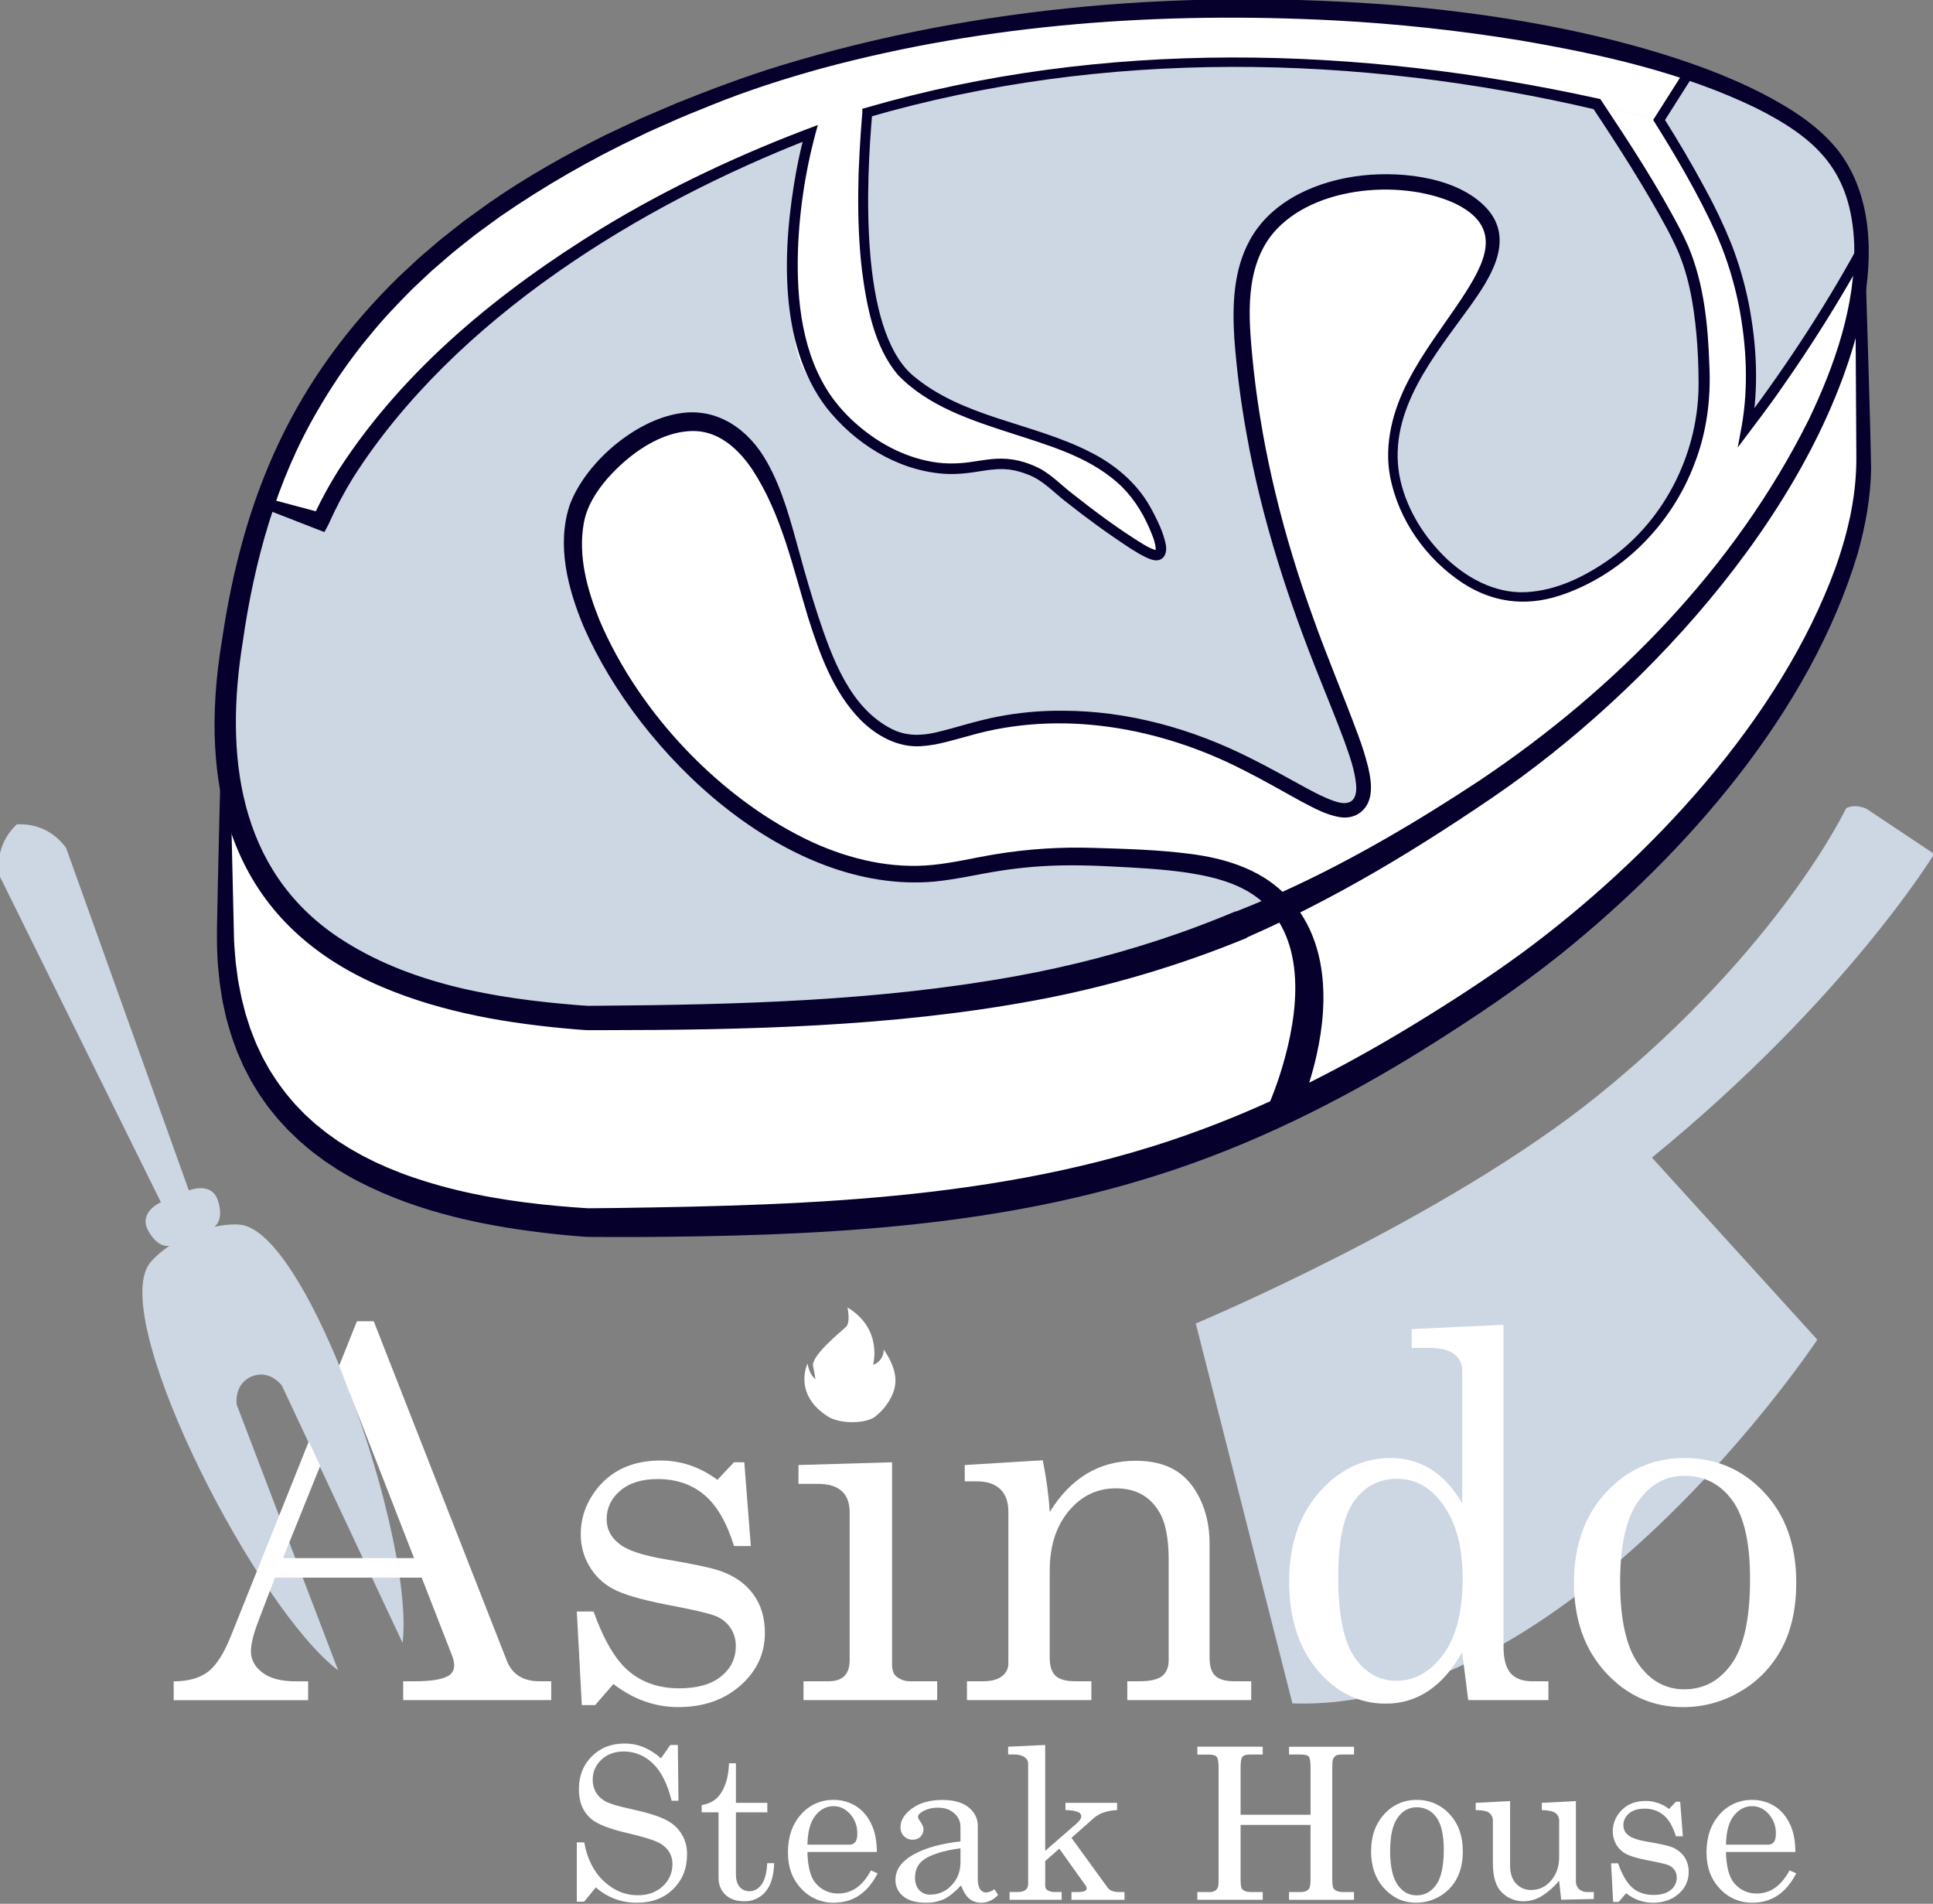 <?xml version="1.0" encoding="UTF-8"?> <svg xmlns="http://www.w3.org/2000/svg" viewBox="0 0 162.485 160" fill="none"><rect x="0" y="0" width="162.485" height="160" fill="#808080" stroke="none"/><g clip-path="url(#clip0_29_1147)"><path d="M22.249 42.284L21.036 46.309L20.042 50.837L19.264 55.766L18.934 61.022L19.496 66.78L20.977 71.421L22.249 73.79L24.847 77.044L27.576 79.344L31.147 81.44L35.623 83.201L40.421 84.419L46.826 85.347L53.138 85.555L57.813 85.482L69.927 85L81.238 83.87L92.216 81.745L98.905 79.765L102.813 78.327L106.706 76.68L107.754 76.2L117.103 71.349L122.785 67.714L124.987 66.229L132.675 60.472L139.714 53.958L143.299 49.965L149.494 41.773L153.129 35.339L154.034 33.296L155.586 29.161L156.184 26.636L156.423 25.56L156.764 20.986L156.371 18.444L155.527 15.624L154.204 13.262L151.945 10.966L149.089 9.075L145.984 7.535L142.978 6.336L141.846 5.94L135.466 4.04L130.691 3.13L126.253 2.313L121.79 1.747L118.301 1.34L114.345 1.075L111.029 0.888L105.087 0.764L101.162 0.691L92.32 1.207L89.011 1.48L79.934 2.752L75.528 3.596L69.229 5.079L62.401 7.333L55.538 9.925L50.759 12.287L46.482 14.484L43.819 16.26L42.01 17.317L36.959 21.174L34.189 23.697L31.517 26.449L29.075 29.435L24.878 36.076L23.92 38.104L22.249 42.284Z" fill="#CDD6E3"></path><path d="M26.943 43.816L22.25 42.283L23.571 38.395L26.133 33.85L29.587 28.436L34.403 23.476L38.993 19.525L43.487 16.147L53.301 10.933L64.581 6.467L72.619 4.068L81.882 2.404L91.185 1.27L100.062 0.797L108.458 0.746L117.605 1.261L125.592 2.193L133.729 3.691L141.079 5.685L142.046 6.009L139.457 10.083L129.444 7.746L122.527 6.601L117.977 6.045L115.265 5.786L112.964 5.61L110.404 5.461L108.61 5.385L106.921 5.336L105.103 5.305L99.469 5.388L95.889 5.572L93.283 5.773L88.131 6.347L85.914 6.664L81.518 7.445L68.573 11.008L67.949 11.18L58.335 15.044L50.989 19.133L45.945 22.275L39.837 27.18L35.398 31.226L32.895 34.324L29.924 38.372L28.058 41.522L26.943 43.816Z" fill="white"></path><path d="M55.144 36.151L57.255 35.372L59.447 35.583L61.377 36.445L63.602 38.75L66.368 44.555L67.107 47.615L68.69 52.875L71.037 58.122L72.231 59.727L74.573 61.74L76.451 62.082L78.926 61.911L81.52 61.468L83.889 60.753L87.216 60.325L89.831 60.375L91.354 60.352L96.662 61.179L101.346 62.667L105.356 64.494L110.272 67.155L112.919 68.105L114.048 67.758L114.554 67.322L114.625 66.299L114.46 64.873L113.926 63L110.494 54.099L107.328 44.535L105.547 36.824L104.584 30.007L104.556 23.838L105.421 20.91L106.699 18.991L108.155 17.682L110.223 16.327L113.09 15.764L115.343 15.175L117.007 15.302L120.49 15.777L122.879 16.686L124.967 18.324L125.471 20.05L125.428 21.755L124.66 23.09L122.924 25.848L121.024 28.244L118.666 32.345L117.12 36.167L117.197 38.594L117.492 41.338L118.784 43.885L120.789 46.698L121.893 47.737C121.893 47.737 125.027 49.626 125.04 49.631L126.864 50.105L129.053 50.183L131.152 49.773L133.021 48.864L136.76 46.515L138.654 44.971L140.138 43.615L142.65 41.045L144.106 39.411L148.521 33.978L152.121 28.696L153.057 26.926L156.659 21.293L156.077 27.114L153.649 34.067L152.76 35.967L150.356 40.594L148.094 43.814L144.144 49.16L142.654 50.752L141.464 51.807L138.317 55.358L134.481 58.932L132.222 60.699L127.291 64.847L120.589 69.124L108.731 75.737L107.754 76.199L105.77 74.284L103.686 73.44L100.547 72.649L98.381 72.371L95.426 72.339L92.893 72.041L90.563 72.134L89.128 71.998L83.868 72.492L80.667 73.08L78.948 73.346L77.174 73.476L73.992 73.258L70.444 72.383L67.946 71.389L65.859 70.326L61.491 67.4L56.578 62.829L54.544 60.424L51.921 56.653L50.556 54.197L48.925 50.2L48.168 46.071V43.714L49.598 40.834L52.976 37.402L55.144 36.151Z" fill="white"></path><path d="M107.754 76.2L109.494 79.148L109.955 82.169L109.992 85.009L109.482 87.672L108.972 90.174L108.202 92.102L107.973 93.291L110.775 91.923L121.791 85.554L131.627 78.536L138.586 72.285L145.085 65.054L149.634 58.707L153.334 51.979L155.319 46.87L156.454 41.882V38.138L156.632 27.54L156.662 21.293L156.064 27.284L155.296 29.485L154.255 32.839L153.001 35.425L151.516 38.445L149.443 41.977L146.089 46.586L142.889 50.323L140.738 52.934L134.16 59.206L129.474 63.2L123.638 67.091L121.13 68.653L115.703 72.032L113.156 73.27L111.069 74.668L108.995 75.359L107.754 76.2Z" fill="white"></path><path d="M107.754 76.2L109.583 79.729L110.122 82.664L109.866 87.016L108.972 90.174L107.812 93.366L101.544 96.011L96.254 97.814L90.065 99.457L85.4 100.403L81.313 101.054L75.652 101.729L69.038 102.25L64.908 102.464L61.534 102.75L60.031 102.627L52.422 102.741L47.47 102.602L40.56 101.641L35.36 100.312L30.766 98.446L26.746 95.919L23.976 93.303L21.241 89.177L19.783 85.208L18.934 81.555L18.936 76.845L18.934 64.591L19.961 69.13L21.667 72.987L23.409 75.65L25.832 78.244L29.894 80.974L33.682 82.578L39.211 84.217L45.834 85.139L49.554 85.555H54.537L59.759 85.48L64.948 85.173L70.272 84.899L75.665 84.558L79.249 84.08L82.935 83.671L92.8 81.623L97.1 80.429L103.142 78.073L106.706 76.68L107.754 76.2Z" fill="white"></path><path d="M68.048 12.491C67.774 13.593 67.553 14.274 67.399 14.794C67.002 16.178 66.706 17.589 66.512 19.016C66.131 21.714 66.31 23.855 66.444 25.364C66.685 28.069 66.805 29.421 67.467 30.859C68.408 32.899 69.789 34.114 71.598 35.706C72.507 36.506 73.677 37.522 75.489 38.403C76.845 39.063 77.774 39.514 79.107 39.597C80.722 39.703 81.21 39.15 83.715 39.119C84.814 39.106 85.365 39.099 85.967 39.255C87.036 39.533 87.496 39.994 90.269 42.191C92.134 43.669 91.563 43.17 92.418 43.863C93.73 44.926 94.375 45.531 95.524 46.048C96.294 46.395 97.18 46.794 97.538 46.457C98.059 45.968 97.143 44.218 96.588 43.147C96.047 42.112 95.444 40.986 94.233 39.938C93.586 39.378 92.941 38.989 91.4 38.301C89.578 37.481 88.21 36.999 85.256 35.979C83.518 35.379 81.83 34.63 80.068 34.102C79.116 33.837 78.207 33.434 77.371 32.908C76.79 32.536 76.252 32.101 75.767 31.61C75.405 31.239 75.075 30.84 74.777 30.416C73.891 29.107 73.733 27.672 73.651 27.003C73.169 23.043 72.666 23.35 72.385 19.664C72.103 15.92 71.962 14.049 72.555 11.779C72.896 10.478 73.294 9.645 72.862 9.185C72.105 8.38 69.244 9.185 68.46 10.823C68.313 11.12 68.38 11.153 68.048 12.491Z" fill="white"></path><path d="M139.459 10.081L142.568 15.486L144.513 19.736L146.766 26.161L147.124 29.822L146.638 36.656L141.211 43.569L138.548 44.567L142.951 37.476L143.208 33.763L143.489 29.335L142.491 24.778L140.647 19.07L139.598 16.996L136.424 12.414L134.328 8.883L139.459 10.081Z" fill="white"></path><path d="M125.421 67.05C121.77 69.534 117.973 71.96 114.119 74.121C112.325 75.131 110.375 76.154 108.525 77.067C108.364 77.148 107.701 77.457 107.516 77.547C106.624 77.982 105.714 78.382 104.806 78.79L104.818 78.818C99.096 81.173 93.147 82.931 87.065 84.064C74.949 86.322 62.625 86.565 50.361 86.577H49.368C49.263 86.577 49.14 86.562 49.027 86.556L48.344 86.504C42.821 86.04 37.272 85.132 32.134 82.952C19.426 77.578 16.535 66.412 18.68 53.681C20.475 41.574 24.686 31.891 33.526 23.257C33.996 22.828 34.767 22.097 35.225 21.674C35.682 21.274 36.531 20.561 36.987 20.167C37.567 19.698 38.476 18.992 39.066 18.528C39.678 18.086 40.596 17.416 41.21 16.981C44.243 14.882 47.59 12.989 50.898 11.346C51.878 10.87 52.894 10.416 53.88 9.949C54.752 9.573 56.026 9.034 56.903 8.656C59.728 7.522 62.653 6.421 65.557 5.529C82.328 0.406 100.137 -0.951 117.572 0.463C124.567 1.079 131.542 2.168 138.296 4.104C141.686 5.086 145.028 6.261 148.181 7.88C150.548 9.116 152.931 10.598 154.6 12.766C157.378 16.482 157.455 21.435 156.619 25.807C153.275 41.96 138.784 57.969 125.418 67.05H125.421ZM124.419 65.561C135.85 57.902 145.861 47.654 152.039 35.272C154.24 30.676 155.989 25.663 155.863 20.511C155.602 14.423 152.802 11.68 147.584 9.064C141.358 6.06 134.533 4.549 127.744 3.39C122.611 2.554 117.437 1.996 112.244 1.719C97.76 0.963 83.068 1.961 69.033 5.758C65.925 6.619 62.782 7.624 59.793 8.838C58.674 9.299 57.292 9.83 56.195 10.341C55.528 10.648 54.481 11.08 53.831 11.418C49.725 13.351 45.784 15.617 42.047 18.193C41.439 18.621 40.562 19.285 39.96 19.719C39.195 20.336 38.187 21.098 37.453 21.753L36.478 22.597C36.397 22.668 36.314 22.736 36.235 22.808C35.758 23.249 35.062 23.918 34.592 24.355C33.408 25.556 32.174 26.838 31.116 28.154C30.927 28.396 30.493 28.893 30.303 29.152C28.985 30.84 27.786 32.618 26.715 34.473C23.223 40.419 21.373 47.163 20.404 53.954C18.894 63.333 19.943 73.096 28.458 78.789C34.346 82.694 41.572 83.906 48.504 84.468C48.731 84.479 49.214 84.526 49.436 84.531C49.541 84.525 50.264 84.531 50.404 84.524C62.076 84.434 73.875 84.127 85.357 82.045C90.018 81.206 94.606 80 99.077 78.438C100.648 77.888 102.354 77.224 103.887 76.58L103.899 76.607L105.246 76.063C105.645 75.908 106.19 75.657 106.582 75.489C106.937 75.325 107.56 75.076 107.912 74.901C113.663 72.286 119.152 69.036 124.42 65.563L124.419 65.561Z" fill="#05002C"></path><path d="M142.401 6.233L139.816 10.308V9.853C141.048 11.807 142.215 13.787 143.311 15.818C144.148 17.342 144.894 18.913 145.546 20.524C146.174 22.154 146.662 23.834 147.005 25.547C147.665 28.977 147.849 32.518 147.243 35.974L146.479 35.633C150.279 30.595 153.761 25.278 156.726 19.708C156.853 24.105 157.211 35.063 157.282 39.35C157.254 41.777 156.803 44.215 156.148 46.549C152.15 59.813 141.844 71.624 131.202 80.186C127.681 83.002 123.906 85.531 120.09 87.926C112.93 92.427 105.234 96.275 97.139 98.811C83.103 103.26 68.222 103.876 53.603 103.961C52.282 103.973 50.681 103.952 49.357 103.952C48.527 103.9 47.594 103.81 46.772 103.727C41.099 103.121 35.361 101.973 30.243 99.347C29.601 99.038 28.951 98.627 28.343 98.273L27.979 98.031L27.25 97.546L26.546 97.018L26.196 96.755L25.859 96.472L25.188 95.905L24.555 95.298C24.449 95.193 24.343 95.097 24.238 94.993C23.981 94.701 23.605 94.322 23.343 94.022L22.787 93.338C22.695 93.223 22.599 93.111 22.512 92.993C22.284 92.658 21.978 92.254 21.755 91.91L21.298 91.157C21.223 91.031 21.145 90.907 21.073 90.78L20.87 90.389L20.467 89.609C20.335 89.321 20.067 88.679 19.939 88.403C19.762 87.93 19.504 87.242 19.361 86.755C19.256 86.415 19.131 85.945 19.03 85.604L19.006 85.499L18.818 84.654C18.757 84.406 18.689 84.054 18.653 83.803C18.571 83.307 18.456 82.589 18.416 82.092L18.33 81.234L18.309 81.023L18.299 80.812L18.279 80.382C18.174 78.816 18.294 76.055 18.309 74.455C18.401 69.98 18.516 65.505 18.655 61.029H19.218C19.41 66.858 19.527 72.803 19.665 78.64C19.665 79.273 19.749 80.059 19.797 80.688L19.814 80.892L19.841 81.094L19.947 81.904C19.989 82.367 20.145 83.046 20.229 83.507C20.316 83.999 20.518 84.69 20.634 85.182C20.759 85.569 20.908 86.043 21.033 86.433C21.173 86.789 21.399 87.394 21.548 87.742L21.719 88.105L22.06 88.831C22.199 89.074 22.509 89.647 22.641 89.887C22.978 90.414 23.38 91.048 23.764 91.535C24.013 91.888 24.484 92.432 24.772 92.77C25.04 93.036 25.332 93.362 25.602 93.631C25.698 93.723 25.799 93.811 25.896 93.901L26.486 94.439C26.719 94.621 27.2 95.018 27.42 95.191C27.546 95.286 28.241 95.773 28.398 95.89C28.649 96.052 29.178 96.38 29.416 96.533C29.555 96.615 30.297 97.027 30.471 97.127C30.744 97.271 31.295 97.537 31.552 97.671C32.901 98.3 34.292 98.835 35.715 99.272C39.36 100.415 43.196 101.024 47.007 101.362C47.777 101.435 48.678 101.499 49.441 101.545C49.903 101.545 51.424 101.521 51.922 101.521C68.475 101.287 85.455 100.763 101.12 94.889C107.346 92.575 113.257 89.507 118.935 86.046C121.996 84.176 125.057 82.196 127.954 80.077C138.732 72.13 149.649 60.431 154.288 47.713C154.65 46.7 154.985 45.611 155.252 44.57L155.438 43.771L155.531 43.371L155.605 42.967C155.921 41.362 156.067 39.727 156.041 38.091C156.035 35.673 155.948 23.915 155.944 21.301C155.944 21.301 156.73 21.491 156.727 21.493C154.601 25.323 152.274 29.037 149.754 32.62C148.629 34.26 147.272 35.997 146.07 37.607L146.404 35.813C146.988 32.487 146.81 29.024 146.171 25.713C145.838 24.05 145.365 22.417 144.757 20.833L144.434 20.05L144.271 19.659C142.767 16.335 140.901 13.169 138.964 10.08L139.108 9.855L141.695 5.78L142.408 6.233H142.401Z" fill="#05002C"></path><path d="M22.388 41.859L27.167 43.134L26.286 43.527C26.942 42.096 27.694 40.713 28.538 39.385C34.026 30.95 42.023 24.453 50.516 19.228C56.275 15.719 62.431 12.85 68.748 10.506C67.768 13.927 67.206 17.454 67.074 21.011C66.946 25.251 67.419 29.822 69.923 33.374C70.551 34.238 71.277 35.025 72.088 35.719C73.995 37.376 76.337 38.569 78.853 38.885C79.507 38.962 80.167 38.972 80.823 38.916C81.923 38.832 83.005 38.543 84.14 38.545C84.804 38.545 85.464 38.646 86.098 38.845C86.588 38.995 87.063 39.193 87.514 39.436C88.498 40.005 89.282 40.828 90.173 41.512C92.093 43.024 94.077 44.51 96.168 45.781C96.495 45.965 96.801 46.144 97.148 46.227C97.161 46.226 97.175 46.226 97.189 46.227C97.201 46.227 97.195 46.227 97.199 46.227C97.195 46.227 97.191 46.227 97.188 46.227C97.188 46.227 97.181 46.235 97.174 46.236C97.168 46.237 97.162 46.241 97.158 46.246C97.158 46.246 97.15 46.246 97.147 46.255C97.143 46.263 97.138 46.263 97.139 46.267C97.14 46.27 97.139 46.256 97.139 46.253C97.141 46.239 97.144 46.225 97.148 46.212V46.153C97.124 45.549 96.845 44.939 96.606 44.375C95.973 42.916 95.084 41.562 93.876 40.512C91.395 38.356 88.216 37.451 85.116 36.444C81.692 35.337 78.034 34.168 75.469 31.498C73.484 29.141 72.86 25.763 72.466 22.795C71.938 18.399 72.131 13.708 72.485 9.453V9.147L72.778 9.061C92.748 3.256 114.155 3.844 134.338 8.285L134.519 8.327L134.624 8.48C137 12.052 139.349 15.645 141.323 19.456C141.525 19.853 141.732 20.291 141.913 20.698C143.25 23.881 143.575 27.37 143.69 30.777C143.818 33.528 143.464 36.314 142.466 38.89C140.551 44.061 136.296 48.388 131.015 50.084C128.176 50.985 125.435 50.621 122.945 48.994C119.866 46.969 117.552 43.689 116.849 40.055C116.33 37.29 117.092 34.461 118.373 32.004C119.629 29.569 121.297 27.436 122.805 25.18C124.788 22.156 126.51 19.11 122.269 17.081C117.638 14.97 109.832 15.663 106.682 20.029C104.485 23.154 105.018 27.393 105.372 31.005C106.149 38.104 107.905 45.07 110.332 51.784C111.532 55.177 112.942 58.461 114.19 61.852C114.512 62.715 114.786 63.596 115.009 64.49C115.17 65.199 115.308 65.968 115.205 66.721C115.041 68.046 113.955 68.9 112.615 68.672C111.41 68.473 110.363 67.865 109.313 67.317C107.73 66.451 106.194 65.554 104.591 64.752C97.548 61.12 89.183 59.604 81.469 61.837C80.16 62.178 78.813 62.634 77.421 62.709C75.462 62.848 73.621 61.809 72.283 60.447C70.024 58.116 68.899 54.946 67.939 51.93C66.654 47.702 65.697 43.237 63.264 39.498C62.156 37.839 60.558 36.321 58.489 36.227C55.627 36.133 52.872 38.163 51.048 40.227C50.099 41.335 49.322 42.558 49.068 43.996C48.579 46.74 49.361 49.56 50.388 52.108C53.695 59.918 60.606 67.223 68.317 70.794C71.483 72.227 74.974 73.046 78.442 72.685C80.202 72.506 81.946 72.075 83.712 71.786C86.42 71.344 89.165 71.167 91.908 71.258C94.627 71.337 97.34 71.413 100.066 71.763C102.887 72.128 105.798 72.991 107.894 75.035C111.604 78.564 111.726 83.996 110.671 88.669C110.314 90.272 109.819 91.841 109.193 93.36C109.103 93.578 109.009 93.794 108.903 94.023L106.597 92.967C106.932 92.19 107.23 91.384 107.503 90.578C108.953 86.157 110.017 80.052 106.625 76.287C104.879 74.406 102.364 73.742 99.835 73.346C97.69 73.029 95.402 72.917 93.197 72.808C92.111 72.751 90.955 72.719 89.869 72.724C87.882 72.728 85.899 72.888 83.937 73.202C82.154 73.484 80.395 73.906 78.574 74.086C66.127 75.216 53.748 63.402 49.062 52.669C47.741 49.503 46.773 45.839 47.88 42.468C49.186 38.92 53.305 35.365 57.062 34.749C60.283 34.2 62.918 36.079 64.441 38.776C65.813 41.191 66.479 43.88 67.217 46.524C67.683 48.265 68.198 49.986 68.744 51.686C69.931 55.254 71.428 59.495 74.988 61.278C76.133 61.853 77.363 61.852 78.627 61.565C80.352 61.165 82.094 60.561 83.86 60.232C85.66 59.88 87.491 59.712 89.325 59.732C94.813 59.732 100.235 61.251 105.113 63.716C106.73 64.514 108.305 65.418 109.881 66.271C110.639 66.673 111.425 67.09 112.224 67.346C113.444 67.756 114.082 67.316 113.999 66.007C113.893 64.741 113.44 63.51 113.006 62.288C112.392 60.622 111.703 58.96 111.04 57.287C108.333 50.586 106.064 43.672 104.799 36.543C104.308 33.866 103.96 31.164 103.756 28.45C103.583 25.669 103.67 22.716 105.047 20.201C106.898 16.783 110.878 15.135 114.567 14.742C117.992 14.376 122.845 14.928 125.167 17.735C127.27 20.364 125.195 23.464 123.584 25.725C120.595 29.879 116.677 34.469 117.626 39.928C118.101 42.504 119.507 44.861 121.347 46.706C123.164 48.516 125.616 49.89 128.243 49.766C130.87 49.643 133.322 48.41 135.429 46.903C140.077 43.537 142.824 37.863 142.779 32.144C142.779 30.812 142.721 29.472 142.605 28.146C142.363 25.507 141.923 22.877 140.762 20.491C140.612 20.156 140.334 19.637 140.168 19.304C138.262 15.764 136.075 12.363 133.849 9.014L134.134 9.21C114.143 4.534 92.833 4.103 73.019 9.848L73.312 9.457V9.577V9.595C72.829 15.211 72.206 27.505 76.656 31.489C80.896 35.124 86.744 35.491 91.627 37.987C93.663 39.007 95.493 40.52 96.635 42.517C96.688 42.604 96.8 42.795 96.846 42.888C97.309 43.786 97.763 44.677 97.977 45.68C98.181 46.561 97.756 47.35 96.755 47.013C96.122 46.793 95.574 46.433 95.019 46.088C93.152 44.869 91.373 43.575 89.629 42.191C88.574 41.389 87.661 40.34 86.393 39.878C85.916 39.685 85.418 39.548 84.908 39.471C84.123 39.365 83.367 39.448 82.568 39.576C81.475 39.757 80.302 39.91 79.18 39.804C75.333 39.474 71.813 37.232 69.454 34.238C65.36 28.844 65.784 20.689 66.939 14.35C67.15 13.252 67.383 12.175 67.686 11.091C67.686 11.079 68.253 11.613 68.253 11.611C53.736 17.238 38.217 26.789 29.699 40.117C28.91 41.398 28.207 42.73 27.596 44.105L27.27 44.713L26.716 44.502L22.107 42.708L22.385 41.863L22.388 41.859Z" fill="#05002C"></path><path d="M155.182 67.928C155.938 67.513 156.886 67.966 156.886 67.966L162.585 71.765C162.585 71.765 155.198 83.952 138.859 97.287L152.763 112.589C152.763 112.589 131.956 143.947 108.638 143.157L100.514 111.227C100.514 111.227 121.481 102.468 134.411 91.993C149.636 79.661 155.182 67.928 155.182 67.928Z" fill="#CDD6E3"></path><path d="M12.374 106.501C12.824 105.628 14.252 104.695 14.252 104.695C14.252 104.695 13.32 104.991 12.458 103.428C11.596 101.865 13.524 101.039 13.524 101.039L-0.036 73.616C-0.359 71.55 0.491 70.153 1.419 69.278C2.685 69.221 4.288 69.575 5.551 71.243L15.874 100.046C15.874 100.046 17.806 99.236 18.332 100.937C18.859 102.639 18 103.105 18 103.105C18 103.105 19.662 102.724 20.604 103.007C23.114 103.761 26.124 108.852 28.646 115.071C31.944 123.197 34.409 133.252 33.842 138.078L23.692 116.443C23.692 116.443 22.671 115.047 21.153 115.683H21.144C19.623 116.347 19.898 118.05 19.898 118.05L28.423 140.378C21.595 135.187 9.608 111.875 12.374 106.501Z" fill="#CDD6E3"></path><path d="M30.004 111.042H31.416L42.603 139.569C43.053 140.721 43.974 141.297 45.365 141.297H46.335V142.88H33.891V141.297H34.882C36.176 141.297 37.09 141.157 37.626 140.875C37.796 140.794 37.938 140.665 38.035 140.504C38.133 140.343 38.181 140.157 38.174 139.969C38.17 139.709 38.121 139.452 38.027 139.209L35.448 132.589H23.111L21.663 136.388C21.283 137.4 21.093 138.201 21.094 138.792C21.094 139.482 21.414 140.072 22.053 140.563C22.693 141.054 23.624 141.3 24.847 141.302H25.902V142.885H14.599V141.302C15.808 141.302 16.764 141.038 17.467 140.511C18.17 139.984 18.816 138.983 19.405 137.506L30.004 111.042ZM29.39 117.052L23.789 130.945H34.803L29.39 117.052Z" fill="white"></path><path d="M49.894 135.436C50.765 137.868 51.767 139.552 52.899 140.486C54.03 141.42 55.425 141.888 57.084 141.889C58.615 141.889 59.792 141.555 60.615 140.887C61.438 140.219 61.85 139.372 61.849 138.346C61.86 137.795 61.701 137.254 61.394 136.796C61.084 136.348 60.646 136.003 60.137 135.806C59.602 135.588 58.215 135.268 55.976 134.846C53.835 134.424 52.343 133.981 51.499 133.518C50.675 133.074 49.992 132.41 49.526 131.599C49.056 130.793 48.812 129.875 48.818 128.942C48.818 127.495 49.304 126.181 50.276 125C51.528 123.496 53.281 122.744 55.534 122.744C57.25 122.744 58.841 123.285 60.305 124.368L61.699 122.89H62.564L63.113 129.931H61.701C61.081 127.935 60.243 126.498 59.187 125.62C58.132 124.742 56.83 124.303 55.283 124.302C53.946 124.302 52.896 124.629 52.134 125.283C51.372 125.936 50.992 126.734 50.993 127.676C50.993 128.505 51.345 129.194 52.049 129.742C52.738 130.305 54.09 130.749 56.103 131.072C58.441 131.468 59.962 131.8 60.666 132.067C61.82 132.49 62.714 133.139 63.347 134.017C63.979 134.894 64.295 135.965 64.296 137.23C64.296 138.972 63.61 140.447 62.237 141.655C60.865 142.864 59.123 143.468 57.013 143.467C55.057 143.467 53.241 142.821 51.565 141.528L50.025 143.299H48.907L48.485 135.434L49.894 135.436Z" fill="white"></path><path d="M67.119 123.123L74.984 122.892V139.883C74.984 140.346 75.096 140.676 75.321 140.874C75.662 141.162 76.098 141.312 76.544 141.296H78.779V142.879H67.541V141.296H69.628C70.246 141.296 70.7 141.145 70.988 140.843C71.277 140.542 71.421 140.102 71.42 139.525V127.087C71.42 126.3 71.195 125.706 70.746 125.306C70.296 124.905 69.628 124.705 68.74 124.705H67.117L67.119 123.123Z" fill="white"></path><path d="M81.095 123.123L87.652 122.723C87.947 124.156 88.144 125.606 88.244 127.066C89.129 125.632 90.173 124.557 91.374 123.84C92.575 123.123 93.935 122.765 95.454 122.765C96.762 122.765 97.858 123.021 98.743 123.534C99.628 124.047 100.338 124.859 100.872 125.969C101.406 127.08 101.673 128.324 101.674 129.701V139.315C101.674 140.033 101.835 140.543 102.158 140.844C102.481 141.146 103.022 141.297 103.781 141.297H105.174V142.88H94.758V141.297H95.749C96.677 141.297 97.324 141.15 97.689 140.855C98.054 140.56 98.237 140.117 98.237 139.526V131.072C98.237 129.23 97.955 127.866 97.392 126.981C96.605 125.715 95.409 125.082 93.804 125.082C92.215 125.082 90.891 125.721 89.83 127C88.769 128.279 88.238 129.945 88.238 131.997V139.313C88.238 140.031 88.403 140.54 88.733 140.842C89.063 141.144 89.608 141.295 90.367 141.295H91.739V142.878H81.281V141.295H82.653C83.341 141.295 83.865 141.154 84.224 140.873C84.391 140.753 84.527 140.594 84.62 140.411C84.714 140.227 84.762 140.024 84.761 139.818V127.066C84.761 126.221 84.532 125.582 84.076 125.147C83.619 124.712 82.962 124.495 82.104 124.494H81.095V123.123Z" fill="white"></path><path d="M118.666 111.695L126.383 111.338V138.367C126.383 139.422 126.583 140.174 126.984 140.623C127.384 141.072 127.985 141.297 128.786 141.297H130.158V142.88H123.415L122.909 138.853C122.108 140.286 121.169 141.365 120.094 142.089C119.028 142.81 117.766 143.189 116.479 143.175C114.227 143.175 112.312 142.233 110.733 140.349C109.154 138.466 108.364 135.978 108.362 132.886C108.362 129.541 109.374 126.87 111.397 124.875C112.986 123.314 114.815 122.534 116.885 122.534C118.087 122.517 119.27 122.847 120.289 123.484C121.294 124.117 122.169 125.073 122.914 126.351V115.197C122.923 114.925 122.866 114.655 122.747 114.411C122.627 114.166 122.45 113.955 122.229 113.795C121.772 113.451 121.059 113.279 120.089 113.279H118.666V111.695ZM117.443 124.283C115.926 124.283 114.72 124.908 113.828 126.159C112.935 127.41 112.488 129.518 112.488 132.484C112.488 135.704 112.946 137.971 113.86 139.284C114.775 140.596 115.949 141.254 117.381 141.255C118.913 141.255 120.224 140.521 121.313 139.053C122.402 137.584 122.947 135.438 122.947 132.615C122.947 129.945 122.364 127.844 121.197 126.311C120.187 124.959 118.937 124.283 117.446 124.283H117.443Z" fill="white"></path><path d="M141.588 122.533C144.244 122.533 146.475 123.492 148.281 125.411C150.087 127.33 150.99 129.856 150.991 132.991C150.991 135.155 150.587 136.999 149.778 138.525C148.987 140.031 147.787 141.284 146.317 142.141C144.855 143.016 143.182 143.476 141.478 143.469C138.919 143.469 136.75 142.499 134.973 140.56C133.195 138.62 132.306 136.104 132.306 133.012C132.306 129.905 133.198 127.382 134.983 125.443C136.768 123.503 138.97 122.533 141.588 122.533ZM141.588 124.029C140.013 124.029 138.72 124.743 137.708 126.17C136.697 127.597 136.189 129.849 136.185 132.927C136.185 136.062 136.688 138.353 137.693 139.801C138.699 141.249 139.995 141.972 141.584 141.972C143.228 141.972 144.559 141.248 145.578 139.801C146.597 138.354 147.107 135.985 147.107 132.695C147.107 129.645 146.605 127.438 145.599 126.075C144.594 124.711 143.256 124.029 141.588 124.029Z" fill="white"></path><path d="M55.563 147.771L56.346 146.649H56.979L57.032 151.338H56.458C56.099 149.9 55.566 148.85 54.861 148.189C54.215 147.552 53.342 147.195 52.434 147.197C51.669 147.197 51.043 147.427 50.555 147.885C50.321 148.097 50.134 148.356 50.008 148.646C49.882 148.936 49.819 149.249 49.824 149.565C49.816 149.945 49.912 150.32 50.103 150.649C50.303 150.974 50.59 151.237 50.932 151.407C51.3 151.602 51.995 151.809 53.017 152.027C54.45 152.34 55.455 152.657 56.032 152.977C56.568 153.244 57.015 153.66 57.32 154.176C57.625 154.692 57.774 155.284 57.75 155.883C57.75 157.042 57.36 158.004 56.579 158.767C55.799 159.53 54.79 159.911 53.551 159.908C52.276 159.928 51.04 159.468 50.088 158.62L49.104 159.82H48.485V154.836H49.111C49.354 156.21 49.9 157.294 50.746 158.089C51.594 158.885 52.548 159.282 53.609 159.281C54.467 159.281 55.168 159.027 55.71 158.52C55.97 158.288 56.177 158.003 56.317 157.684C56.458 157.365 56.528 157.019 56.524 156.671C56.531 156.288 56.425 155.911 56.219 155.588C55.975 155.243 55.641 154.973 55.253 154.805C54.812 154.594 53.945 154.337 52.652 154.035C51.231 153.699 50.262 153.323 49.746 152.905C49.021 152.313 48.658 151.474 48.659 150.39C48.659 149.259 49.02 148.332 49.742 147.61C50.464 146.887 51.387 146.526 52.512 146.527C53.039 146.525 53.561 146.622 54.052 146.814C54.605 147.048 55.116 147.371 55.563 147.771Z" fill="white"></path><path d="M61.279 148.189H61.861V151.512H64.5V152.312H61.861V157.54C61.861 157.994 61.967 158.34 62.178 158.58C62.279 158.697 62.405 158.79 62.547 158.852C62.688 158.915 62.842 158.945 62.996 158.941C63.391 158.941 63.727 158.758 64.005 158.393C64.283 158.028 64.445 157.425 64.492 156.584H65.075C65.041 157.668 64.794 158.472 64.336 158.998C64.117 159.254 63.843 159.458 63.534 159.594C63.225 159.731 62.89 159.796 62.553 159.785C61.881 159.785 61.353 159.601 60.97 159.233C60.586 158.865 60.396 158.382 60.4 157.784V152.312H58.982V151.703C59.628 151.593 60.121 151.324 60.46 150.894C60.965 150.25 61.238 149.348 61.279 148.189Z" fill="white"></path><path d="M73.708 155.644H67.87C67.899 156.885 68.131 157.761 68.566 158.272C68.798 158.548 69.089 158.769 69.418 158.918C69.747 159.067 70.105 159.141 70.466 159.133C71.603 159.133 72.518 158.486 73.21 157.193L73.774 157.436C72.93 159.083 71.707 159.907 70.104 159.907C69.587 159.917 69.074 159.816 68.6 159.612C68.125 159.408 67.699 159.105 67.35 158.723C66.606 157.935 66.233 156.926 66.232 155.697C66.232 154.374 66.599 153.305 67.332 152.49C67.667 152.1 68.083 151.789 68.552 151.578C69.02 151.366 69.529 151.261 70.043 151.268C70.771 151.25 71.487 151.463 72.087 151.877C72.661 152.284 73.093 152.867 73.384 153.626C73.59 154.16 73.698 154.833 73.708 155.644ZM67.87 155.026H71.402C71.494 155.032 71.586 155.015 71.671 154.979C71.755 154.942 71.83 154.886 71.89 154.815C72.006 154.675 72.064 154.433 72.064 154.089C72.078 153.491 71.865 152.909 71.468 152.462C71.07 152.015 70.602 151.792 70.063 151.793C69.459 151.793 68.947 152.062 68.527 152.601C68.107 153.14 67.889 153.948 67.873 155.026H67.87Z" fill="white"></path><path d="M83.585 158.768L83.902 159.254C83.48 159.691 83.01 159.908 82.492 159.908C82.132 159.919 81.78 159.805 81.495 159.586C81.226 159.37 80.99 158.994 80.786 158.455C80.235 159.034 79.751 159.42 79.334 159.615C78.86 159.821 78.346 159.921 77.829 159.908C76.993 159.908 76.358 159.728 75.923 159.367C75.715 159.203 75.547 158.993 75.434 158.753C75.321 158.513 75.265 158.25 75.271 157.985C75.271 157.14 75.768 156.437 76.763 155.874C77.758 155.311 79.082 154.938 80.735 154.755V153.521C80.736 153.305 80.689 153.091 80.598 152.896C80.507 152.7 80.373 152.527 80.207 152.389C79.855 152.075 79.406 151.919 78.858 151.92C78.403 151.908 77.953 152.018 77.554 152.236C77.293 152.392 77.163 152.546 77.162 152.698C77.162 152.784 77.233 152.92 77.373 153.106C77.541 153.338 77.625 153.544 77.626 153.723C77.63 153.841 77.61 153.959 77.566 154.069C77.523 154.179 77.457 154.279 77.373 154.363C77.285 154.446 77.181 154.511 77.068 154.554C76.954 154.597 76.833 154.616 76.712 154.611C76.577 154.614 76.443 154.59 76.318 154.539C76.193 154.488 76.079 154.412 75.985 154.315C75.888 154.215 75.812 154.097 75.762 153.967C75.712 153.837 75.689 153.698 75.694 153.559C75.694 152.985 76.017 152.46 76.664 151.984C77.311 151.508 78.159 151.271 79.209 151.271C80.177 151.271 80.916 151.479 81.425 151.896C81.933 152.314 82.189 152.827 82.191 153.436V157.891C82.191 158.286 82.255 158.576 82.382 158.761C82.432 158.848 82.505 158.92 82.592 158.971C82.679 159.021 82.777 159.048 82.878 159.048C83.138 159.033 83.386 158.935 83.585 158.768ZM80.736 155.332C79.262 155.534 78.218 155.865 77.603 156.323C77.145 156.674 76.916 157.167 76.916 157.8C76.916 158.247 77.035 158.596 77.273 158.848C77.392 158.974 77.537 159.072 77.698 159.138C77.858 159.203 78.031 159.233 78.204 159.227C78.538 159.229 78.87 159.16 79.176 159.026C79.483 158.892 79.758 158.695 79.983 158.448C80.485 157.929 80.736 157.278 80.736 156.495V155.332Z" fill="white"></path><path d="M84.742 146.797L87.856 146.649V155.549L90.507 153.24C90.761 153.013 90.889 152.818 90.889 152.649C90.888 152.577 90.867 152.506 90.826 152.446C90.786 152.386 90.73 152.339 90.663 152.311C90.437 152.196 90.07 152.132 89.561 152.121V151.512H93.902V152.121C93.044 152.167 92.389 152.394 91.936 152.8L90.066 154.456L93.105 158.637C93.291 158.886 93.613 159.011 94.071 159.011H94.524V159.664H90.066V159.011H90.509C90.839 159.011 91.061 158.982 91.175 158.924C91.288 158.866 91.344 158.796 91.344 158.713C91.342 158.625 91.311 158.54 91.258 158.47L89.041 155.362L87.858 156.408V158.467C87.853 158.538 87.865 158.61 87.894 158.675C87.923 158.741 87.967 158.798 88.024 158.842C88.219 158.962 88.447 159.02 88.676 159.006H89.242V159.659H84.863V159.006H85.568C85.858 159.006 86.073 158.946 86.212 158.824C86.281 158.764 86.336 158.689 86.373 158.604C86.409 158.52 86.426 158.429 86.423 158.337V148.279C86.432 148.17 86.413 148.061 86.369 147.961C86.325 147.861 86.257 147.773 86.171 147.705C85.927 147.532 85.6 147.445 85.188 147.445H84.744L84.742 146.797Z" fill="white"></path><path d="M100.645 146.797H106.143V147.449H105.135C104.78 147.449 104.55 147.511 104.442 147.636C104.335 147.761 104.282 148.064 104.282 148.546V152.513H110.162V148.547C110.162 148.048 110.112 147.741 110.01 147.624C109.909 147.508 109.67 147.45 109.293 147.45H108.353V146.798H113.817V147.45H112.816C112.566 147.45 112.394 147.482 112.289 147.546C112.173 147.628 112.087 147.743 112.041 147.877C112.006 147.975 111.989 148.233 111.988 148.651V157.908C111.988 158.354 112.026 158.623 112.101 158.716C112.252 158.913 112.528 159.012 112.928 159.012H113.816V159.665H108.352V159.012H109.292C109.663 159.012 109.915 158.91 110.048 158.708C110.124 158.602 110.161 158.308 110.161 157.838V153.367H104.282V157.905C104.282 158.356 104.317 158.63 104.387 158.722C104.532 158.914 104.781 159.009 105.136 159.009H106.144V159.662H100.646V159.009H101.701C101.858 159.017 102.013 158.977 102.146 158.896C102.258 158.818 102.343 158.707 102.39 158.579C102.43 158.335 102.444 158.087 102.433 157.84V148.553C102.433 148.072 102.379 147.768 102.271 147.643C102.164 147.519 101.93 147.457 101.572 147.457H100.649L100.645 146.797Z" fill="white"></path><path d="M119.08 151.268C119.599 151.258 120.113 151.359 120.589 151.564C121.066 151.768 121.493 152.073 121.842 152.456C122.587 153.247 122.96 154.29 122.961 155.584C122.961 156.476 122.793 157.238 122.46 157.868C122.134 158.489 121.64 159.006 121.034 159.359C120.431 159.721 119.74 159.91 119.037 159.908C117.981 159.908 117.087 159.507 116.353 158.707C115.619 157.906 115.252 156.868 115.252 155.592C115.252 154.31 115.621 153.268 116.357 152.468C116.698 152.084 117.117 151.777 117.587 151.57C118.057 151.363 118.567 151.26 119.08 151.268ZM119.08 151.886C118.43 151.886 117.896 152.18 117.479 152.769C117.062 153.358 116.853 154.287 116.853 155.557C116.853 156.85 117.061 157.796 117.475 158.393C117.889 158.991 118.424 159.289 119.08 159.289C119.759 159.289 120.308 158.991 120.729 158.393C121.149 157.796 121.36 156.818 121.362 155.461C121.362 154.203 121.154 153.293 120.739 152.73C120.554 152.463 120.306 152.246 120.016 152.098C119.727 151.951 119.405 151.878 119.08 151.886Z" fill="white"></path><path d="M126.936 151.364V156.767C126.936 157.427 127.103 157.938 127.435 158.298C127.599 158.475 127.799 158.615 128.021 158.708C128.243 158.801 128.483 158.845 128.724 158.837C129.372 158.837 129.923 158.575 130.378 158.05C130.832 157.525 131.06 156.868 131.06 156.079V153.026C131.066 152.901 131.041 152.778 130.989 152.665C130.937 152.552 130.858 152.453 130.76 152.378C130.559 152.223 130.175 152.138 129.606 152.121V151.512L132.468 151.364V158.054C132.46 158.184 132.479 158.315 132.524 158.437C132.569 158.559 132.639 158.67 132.73 158.764C132.932 158.938 133.194 159.027 133.461 159.011H133.974V159.594L131.23 159.655L131.056 158.054C130.642 158.565 130.146 159.003 129.588 159.35C129.139 159.628 128.622 159.778 128.094 159.785C127.752 159.794 127.411 159.733 127.093 159.606C126.775 159.479 126.486 159.288 126.244 159.046C125.741 158.56 125.489 157.733 125.488 156.567V153.027C125.495 152.885 125.464 152.745 125.398 152.619C125.333 152.494 125.235 152.388 125.115 152.313C124.94 152.197 124.584 152.133 124.045 152.122V151.513L126.936 151.364Z" fill="white"></path><path d="M136.009 156.593C136.369 157.597 136.783 158.291 137.249 158.676C137.716 159.061 138.291 159.254 138.976 159.254C139.609 159.254 140.095 159.117 140.433 158.842C140.594 158.719 140.724 158.56 140.813 158.378C140.902 158.196 140.946 157.995 140.943 157.793C140.947 157.566 140.882 157.343 140.755 157.154C140.627 156.969 140.446 156.826 140.236 156.745C140.015 156.655 139.443 156.523 138.519 156.349C137.636 156.175 137.02 155.993 136.672 155.801C136.332 155.618 136.05 155.343 135.857 155.009C135.664 154.676 135.563 154.298 135.566 153.913C135.566 153.317 135.779 152.739 136.167 152.286C136.685 151.665 137.407 151.355 138.336 151.355C139.047 151.358 139.738 151.595 140.301 152.029L140.876 151.42H141.234L141.46 154.326H140.877C140.621 153.503 140.275 152.91 139.84 152.548C139.386 152.178 138.813 151.985 138.227 152.003C137.675 152.003 137.242 152.138 136.928 152.408C136.78 152.527 136.661 152.677 136.58 152.848C136.498 153.019 136.457 153.206 136.458 153.395C136.457 153.562 136.496 153.726 136.571 153.875C136.647 154.023 136.758 154.151 136.893 154.248C137.178 154.48 137.736 154.663 138.567 154.797C139.531 154.961 140.158 155.097 140.449 155.207C140.891 155.356 141.277 155.637 141.555 156.011C141.825 156.4 141.962 156.865 141.948 157.338C141.951 157.686 141.876 158.031 141.729 158.347C141.582 158.663 141.366 158.942 141.098 159.164C140.532 159.662 139.813 159.911 138.942 159.912C138.123 159.908 137.33 159.626 136.694 159.111L136.061 159.842H135.599L135.424 156.597L136.009 156.593Z" fill="white"></path><path d="M150.921 155.644H145.083C145.112 156.885 145.345 157.761 145.779 158.272C146.011 158.548 146.303 158.769 146.631 158.918C146.96 159.067 147.318 159.141 147.679 159.133C148.815 159.133 149.73 158.486 150.423 157.193L150.989 157.436C150.145 159.083 148.921 159.907 147.317 159.907C146.8 159.917 146.288 159.816 145.813 159.612C145.338 159.408 144.912 159.105 144.564 158.723C143.819 157.935 143.446 156.926 143.446 155.697C143.446 154.374 143.813 153.305 144.546 152.49C144.88 152.1 145.296 151.789 145.765 151.578C146.233 151.366 146.742 151.261 147.256 151.268C147.985 151.25 148.7 151.463 149.3 151.877C149.874 152.284 150.307 152.867 150.597 153.626C150.801 154.16 150.909 154.833 150.921 155.644ZM145.083 155.026H148.615C148.707 155.032 148.799 155.015 148.884 154.979C148.969 154.942 149.044 154.886 149.103 154.815C149.219 154.675 149.277 154.433 149.277 154.089C149.291 153.491 149.078 152.909 148.681 152.462C148.284 152.015 147.816 151.792 147.276 151.793C146.672 151.793 146.16 152.062 145.74 152.601C145.32 153.14 145.101 153.948 145.083 155.026Z" fill="white"></path><path d="M29.509 117.407L28.45 114.601L25.886 120.999L27.157 123.708L29.509 117.407Z" fill="#CDD6E3"></path><path d="M73.559 119.06C74.182 118.574 74.678 117.944 75.006 117.226C75.505 116.079 75.306 114.919 74.282 113.409C74.292 113.693 74.211 113.973 74.049 114.207C73.887 114.441 73.654 114.616 73.384 114.707C73.384 114.707 74.258 111.712 71.239 109.878C71.239 109.878 71.513 111.139 71.114 111.513C70.715 111.888 68.159 113.946 68.345 114.818C68.53 115.691 68.533 115.903 68.533 115.903C68.533 115.903 68.046 115.587 67.883 114.594C67.883 114.594 66.611 117.164 69.618 119.06C69.618 119.06 70.293 119.52 71.605 119.52C73.035 119.524 73.559 119.06 73.559 119.06Z" fill="white"></path></g><defs><clipPath id="clip0_29_1147"><rect width="40.618" height="39.996" fill="white" transform="scale(4)"></rect></clipPath></defs></svg> 